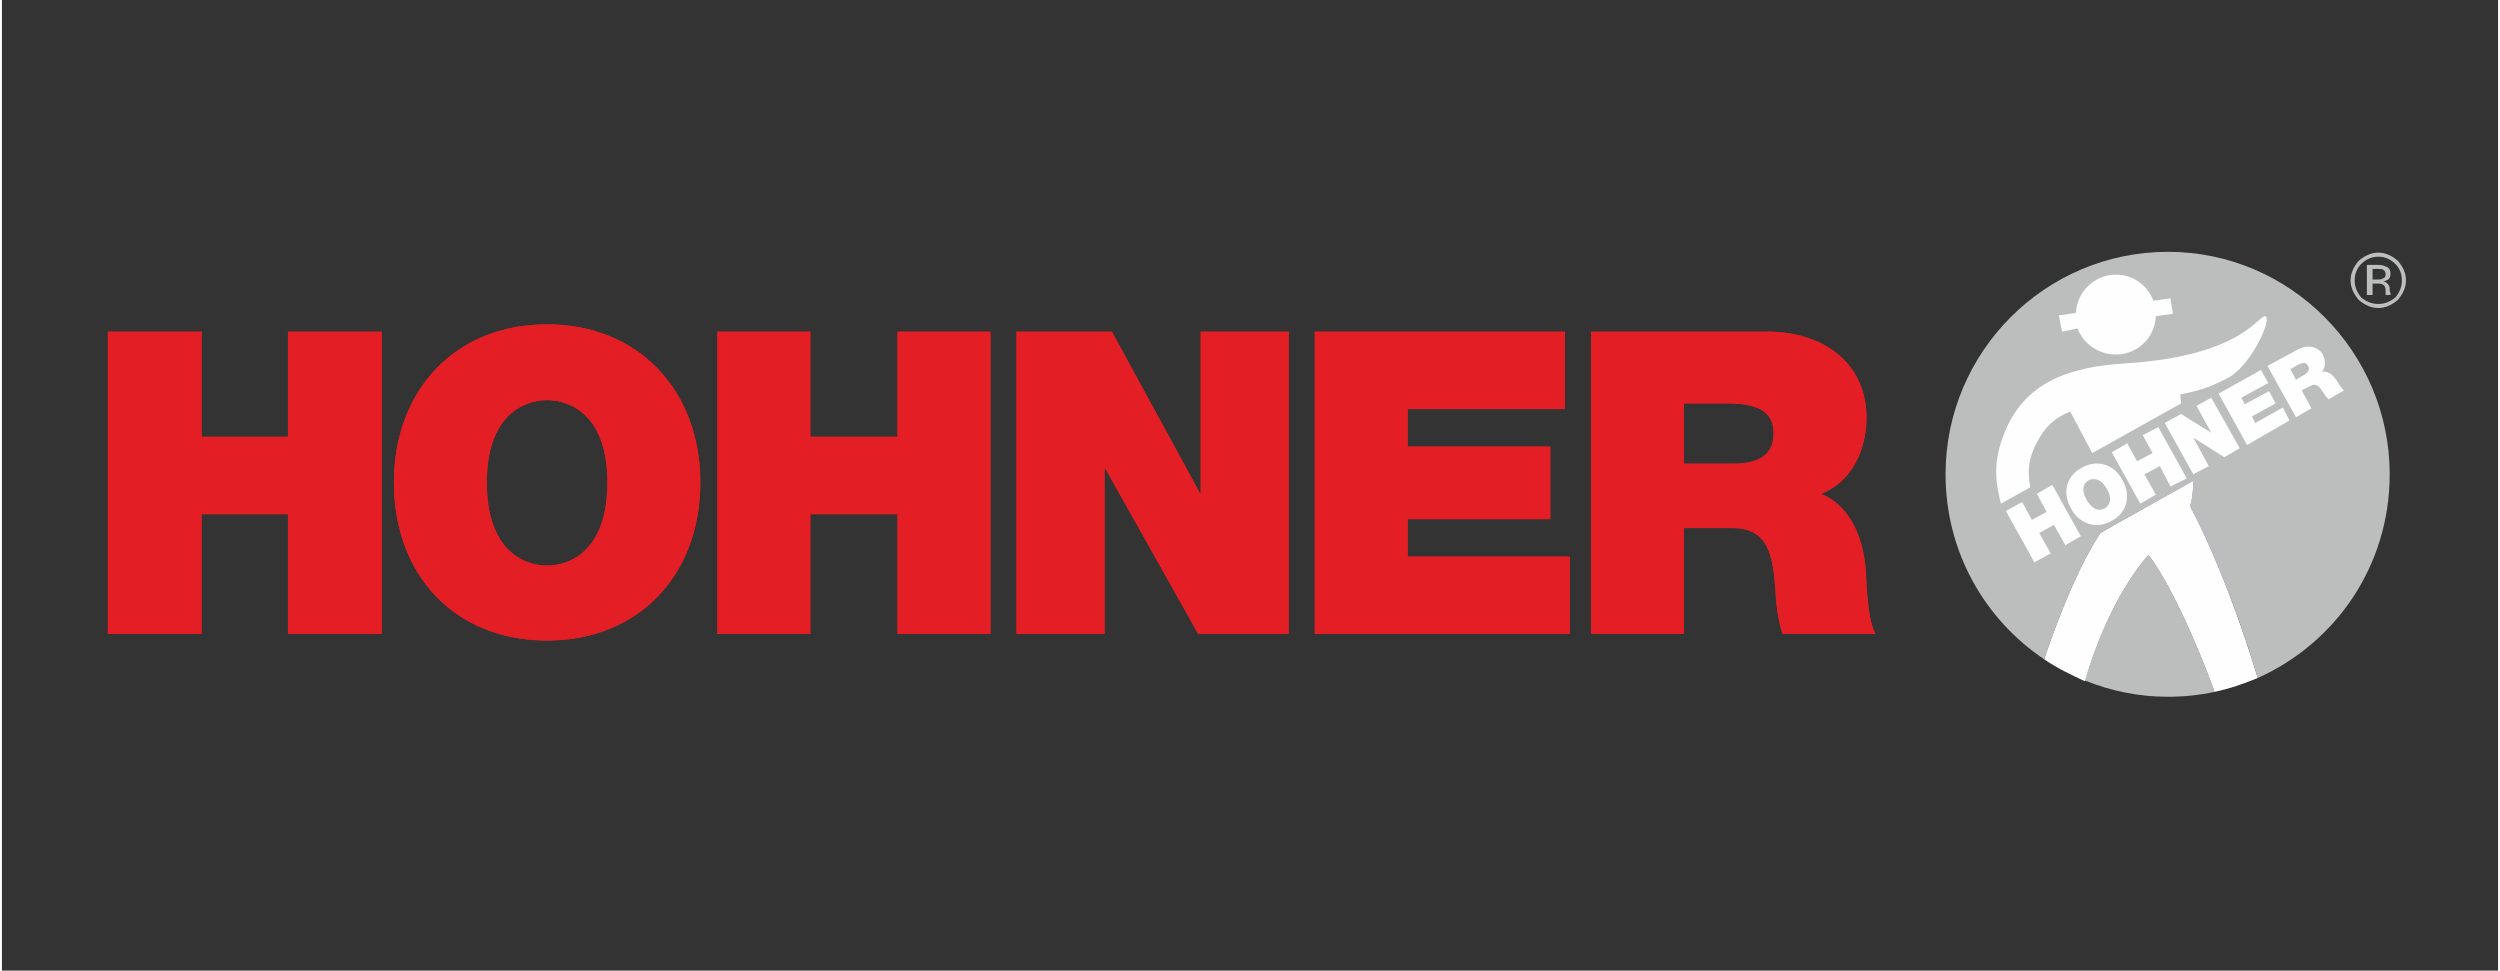<?xml version="1.0" encoding="UTF-8"?>
<!DOCTYPE svg PUBLIC "-//W3C//DTD SVG 1.1//EN" "http://www.w3.org/Graphics/SVG/1.1/DTD/svg11.dtd">
<!-- Creator: CorelDRAW 2018 (64 Bit) -->
<svg xmlns="http://www.w3.org/2000/svg" xml:space="preserve" width="340px" height="132px" version="1.1" style="shape-rendering:geometricPrecision; text-rendering:geometricPrecision; image-rendering:optimizeQuality; fill-rule:evenodd; clip-rule:evenodd"
viewBox="0 0 30.63 11.91"
 xmlns:xlink="http://www.w3.org/1999/xlink">
 <rect x="0" y="0" width="30.63" height="11.91" fill="#333333" stroke="none"/>
 <defs>
  <style type="text/css">
   <![CDATA[
    .fil0 {fill:none}
    .fil3 {fill:#FEFEFE;fill-rule:nonzero}
    .fil2 {fill:#BCBDBD;fill-rule:nonzero}
    .fil4 {fill:#E31E24;fill-rule:nonzero}
    .fil1 {fill:#722E85;fill-rule:nonzero}
   ]]>
  </style>
 </defs>
 <g id="Capa_x0020_1">
  <rect class="fil0" width="30.63" height="11.91"/>
 </g>
 <g id="Capa_x0020_1_0">
  <g id="_2210698019952">
   <path class="fil1" d="M27.14 7.35c-0.51,0 -0.93,-0.41 -0.93,-0.92 0,-0.51 0.42,-0.93 0.93,-0.93 0.51,0 0.92,0.42 0.92,0.93 0,0.51 -0.41,0.92 -0.92,0.92z"/>
   <path class="fil2" d="M29.3 5.82c0,-1.5 -1.22,-2.73 -2.72,-2.73 -1.51,0 -2.73,1.23 -2.73,2.73 0,0.95 0.48,1.78 1.21,2.27 0.05,-0.15 0.35,-1.04 0.69,-1.55 0.08,-0.05 1.14,-0.64 1.14,-0.64 0,0 0,0.21 -0.04,0.31 0.46,0.87 0.8,1.99 0.83,2.11 0.96,-0.43 1.62,-1.38 1.62,-2.5z"/>
   <path class="fil2" d="M25.56 8.35c0.32,0.13 0.66,0.2 1.02,0.2 0.19,0 0.39,-0.02 0.57,-0.06 -0.04,-0.13 -0.46,-1.23 -0.81,-1.68 -0.49,0.56 -0.74,1.41 -0.78,1.54z"/>
   <polygon class="fil3" points="24.94,6.9 25.14,6.79 25,6.54 25.18,6.44 25.32,6.69 25.51,6.58 25.16,5.95 24.97,6.06 25.09,6.28 24.91,6.38 24.79,6.16 24.59,6.27 "/>
   <path class="fil3" d="M25.58 6.13c-0.08,-0.14 -0.02,-0.21 0.03,-0.24 0.05,-0.02 0.14,-0.03 0.22,0.11 0.08,0.14 0.02,0.21 -0.03,0.24 -0.05,0.03 -0.14,0.03 -0.22,-0.11zm-0.19 0.11c0.1,0.19 0.31,0.26 0.5,0.15 0.19,-0.1 0.24,-0.31 0.13,-0.5 -0.1,-0.19 -0.31,-0.26 -0.5,-0.15 -0.19,0.1 -0.24,0.31 -0.13,0.5z"/>
   <polygon class="fil3" points="26.24,6.18 26.43,6.07 26.29,5.82 26.48,5.72 26.61,5.97 26.81,5.87 26.46,5.24 26.27,5.34 26.39,5.56 26.2,5.66 26.08,5.44 25.89,5.55 "/>
   <polygon class="fil3" points="26.89,5.82 27.08,5.72 26.89,5.37 26.89,5.37 27.27,5.61 27.46,5.5 27.11,4.88 26.93,4.98 27.11,5.31 27.11,5.31 26.74,5.08 26.54,5.19 "/>
   <polygon class="fil3" points="27.55,5.46 28.07,5.16 27.99,5 27.65,5.19 27.61,5.11 27.9,4.95 27.82,4.8 27.52,4.96 27.48,4.88 27.81,4.7 27.72,4.54 27.2,4.83 "/>
   <path class="fil3" d="M28.08 4.53l0.09 -0.05c0.07,-0.04 0.11,-0.03 0.13,0.01 0.03,0.06 -0.02,0.09 -0.05,0.11l-0.1 0.06 -0.07 -0.13zm0.07 0.59l0.19 -0.11 -0.12 -0.22 0.1 -0.05c0.08,-0.05 0.12,0.01 0.16,0.07 0.02,0.03 0.04,0.06 0.07,0.09l0.19 -0.11c-0.03,-0.02 -0.07,-0.09 -0.09,-0.12 -0.05,-0.08 -0.12,-0.12 -0.18,-0.11 0.05,-0.06 0.04,-0.14 0.01,-0.21 -0.07,-0.11 -0.2,-0.12 -0.31,-0.06l-0.37 0.2 0.35 0.63z"/>
   <path class="fil3" d="M26.4 3.69l0.21 -0.03 0.03 0.19 -0.21 0.03c-0.01,0.26 -0.22,0.47 -0.49,0.47 -0.21,0 -0.4,-0.13 -0.47,-0.32l-0.19 0.04 -0.04 -0.2 0.21 -0.03c0.01,-0.26 0.23,-0.47 0.49,-0.47 0.21,0 0.39,0.13 0.46,0.32l0 0z"/>
   <path class="fil3" d="M24.89 5.98l-0.36 0.2c-0.09,-0.34 -0.08,-0.58 0.06,-0.91 0.26,-0.6 0.81,-0.77 1.46,-0.81 1.42,-0.09 1.63,-0.58 1.72,-0.58 0.1,0 -0.15,0.58 -0.44,0.75 -0.23,0.12 -0.35,0.16 -0.6,0.21l0.01 0.11 -1.09 0.61 -0.27 -0.51c-0.2,0.08 -0.31,0.19 -0.41,0.38 -0.1,0.19 -0.12,0.34 -0.08,0.55z"/>
   <path class="fil3" d="M26.89 5.9c0,0 -1.06,0.59 -1.14,0.64 -0.34,0.51 -0.64,1.4 -0.69,1.55 0.16,0.11 0.33,0.19 0.5,0.27 0.04,-0.14 0.29,-0.99 0.78,-1.55 0.35,0.45 0.77,1.55 0.81,1.68 0.19,-0.04 0.36,-0.1 0.53,-0.17 -0.03,-0.11 -0.37,-1.24 -0.83,-2.11 0.04,-0.1 0.04,-0.31 0.04,-0.31z"/>
   <path class="fil4" d="M20.64 4.95l0.53 0c0.44,0 0.57,0.14 0.57,0.37 0,0.33 -0.29,0.37 -0.51,0.37l-0.59 0 0 -0.74zm-1.14 2.83l1.14 0 0 -1.3 0.6 0c0.45,0 0.49,0.37 0.52,0.73 0.01,0.19 0.03,0.38 0.09,0.57l1.14 0c-0.1,-0.18 -0.11,-0.62 -0.12,-0.8 -0.04,-0.46 -0.24,-0.8 -0.55,-0.92 0.38,-0.14 0.56,-0.55 0.56,-0.93 0,-0.7 -0.56,-1.06 -1.21,-1.06l-2.17 0 0 3.71zm-3.39 0l3.13 0 0 -0.95 -1.99 0 0 -0.46 1.75 0 0 -0.89 -1.75 0 0 -0.46 1.93 0 0 -0.95 -3.07 0 0 3.71zm-3.66 0l1.08 0 0 -2.03 0.01 0 1.14 2.03 1.11 0 0 -3.71 -1.08 0 0 1.98 -0.01 0 -1.08 -1.98 -1.17 0 0 3.71zm-3.67 0l1.14 0 0 -1.47 1.07 0 0 1.47 1.14 0 0 -3.71 -1.14 0 0 1.29 -1.07 0 0 -1.29 -1.14 0 0 3.71zm-2.83 -1.86c0,-0.82 0.45,-1.01 0.74,-1.01 0.29,0 0.74,0.19 0.74,1.01 0,0.83 -0.45,1.02 -0.74,1.02 -0.29,0 -0.74,-0.19 -0.74,-1.02zm-1.14 0c0,1.14 0.75,1.94 1.88,1.94 1.12,0 1.88,-0.8 1.88,-1.94 0,-1.13 -0.76,-1.94 -1.88,-1.94 -1.13,0 -1.88,0.81 -1.88,1.94zm-3.51 1.86l1.15 0 0 -1.47 1.06 0 0 1.47 1.15 0 0 -3.71 -1.15 0 0 1.29 -1.06 0 0 -1.29 -1.15 0 0 3.71z"/>
   <path class="fil4" d="M20.64 4.95l0.53 0c0.44,0 0.57,0.14 0.57,0.37 0,0.33 -0.29,0.37 -0.51,0.37l-0.59 0 0 -0.74zm-1.14 2.83l1.14 0 0 -1.3 0.6 0c0.45,0 0.49,0.37 0.52,0.73 0.01,0.19 0.03,0.38 0.09,0.57l1.14 0c-0.1,-0.18 -0.11,-0.62 -0.12,-0.8 -0.04,-0.46 -0.24,-0.8 -0.55,-0.92 0.38,-0.14 0.56,-0.55 0.56,-0.93 0,-0.7 -0.56,-1.06 -1.21,-1.06l-2.17 0 0 3.71zm-3.39 0l3.13 0 0 -0.95 -1.99 0 0 -0.46 1.75 0 0 -0.89 -1.75 0 0 -0.46 1.93 0 0 -0.95 -3.07 0 0 3.71zm-3.66 0l1.08 0 0 -2.03 0.01 0 1.14 2.03 1.11 0 0 -3.71 -1.08 0 0 1.98 -0.01 0 -1.08 -1.98 -1.17 0 0 3.71zm-3.67 0l1.14 0 0 -1.47 1.07 0 0 1.47 1.14 0 0 -3.71 -1.14 0 0 1.29 -1.07 0 0 -1.29 -1.14 0 0 3.71zm-2.83 -1.86c0,-0.82 0.45,-1.01 0.74,-1.01 0.29,0 0.74,0.19 0.74,1.01 0,0.83 -0.45,1.02 -0.74,1.02 -0.29,0 -0.74,-0.19 -0.74,-1.02zm-1.14 0c0,1.14 0.75,1.94 1.88,1.94 1.12,0 1.88,-0.8 1.88,-1.94 0,-1.13 -0.76,-1.94 -1.88,-1.94 -1.13,0 -1.88,0.81 -1.88,1.94zm-3.51 1.86l1.15 0 0 -1.47 1.06 0 0 1.47 1.15 0 0 -3.71 -1.15 0 0 1.29 -1.06 0 0 -1.29 -1.15 0 0 3.71z"/>
   <path class="fil2" d="M29.22 3.31c-0.01,-0.01 -0.04,-0.01 -0.08,-0.01l-0.05 0 0 0.13 0.06 0c0.02,0 0.05,0 0.06,-0.01 0.03,-0.01 0.04,-0.02 0.04,-0.05 0,-0.03 -0.01,-0.05 -0.03,-0.06zm-0.07 -0.06c0.05,0 0.08,0.01 0.1,0.02 0.04,0.01 0.06,0.04 0.06,0.09 0,0.03 -0.01,0.06 -0.03,0.07 -0.02,0.01 -0.03,0.02 -0.06,0.02 0.03,0.01 0.05,0.02 0.06,0.04 0.02,0.02 0.02,0.04 0.02,0.05l0 0.03c0,0.01 0.01,0.02 0.01,0.03 0,0.01 0,0.02 0,0.02l0 0 -0.06 0c0,0 0,0 0,0 0,0 0,0 0,0l0 -0.02 0 -0.03c0,-0.04 -0.01,-0.07 -0.04,-0.08 -0.01,-0.01 -0.04,-0.01 -0.07,-0.01l-0.05 0 0 0.14 -0.07 0 0 -0.37 0.13 0zm-0.2 -0.01c-0.05,0.05 -0.08,0.12 -0.08,0.2 0,0.08 0.03,0.15 0.08,0.21 0.06,0.05 0.13,0.08 0.21,0.08 0.08,0 0.15,-0.03 0.21,-0.08 0.05,-0.06 0.08,-0.13 0.08,-0.21 0,-0.08 -0.03,-0.15 -0.08,-0.2 -0.06,-0.06 -0.13,-0.09 -0.21,-0.09 -0.08,0 -0.15,0.03 -0.21,0.09zm0.45 0.44c-0.07,0.06 -0.15,0.1 -0.24,0.1 -0.09,0 -0.17,-0.04 -0.24,-0.1 -0.06,-0.07 -0.1,-0.15 -0.1,-0.24 0,-0.09 0.04,-0.17 0.1,-0.24 0.07,-0.06 0.15,-0.1 0.24,-0.1 0.09,0 0.17,0.04 0.24,0.1 0.06,0.07 0.1,0.15 0.1,0.24 0,0.09 -0.04,0.17 -0.1,0.24z"/>
  </g>
 </g>
</svg>
